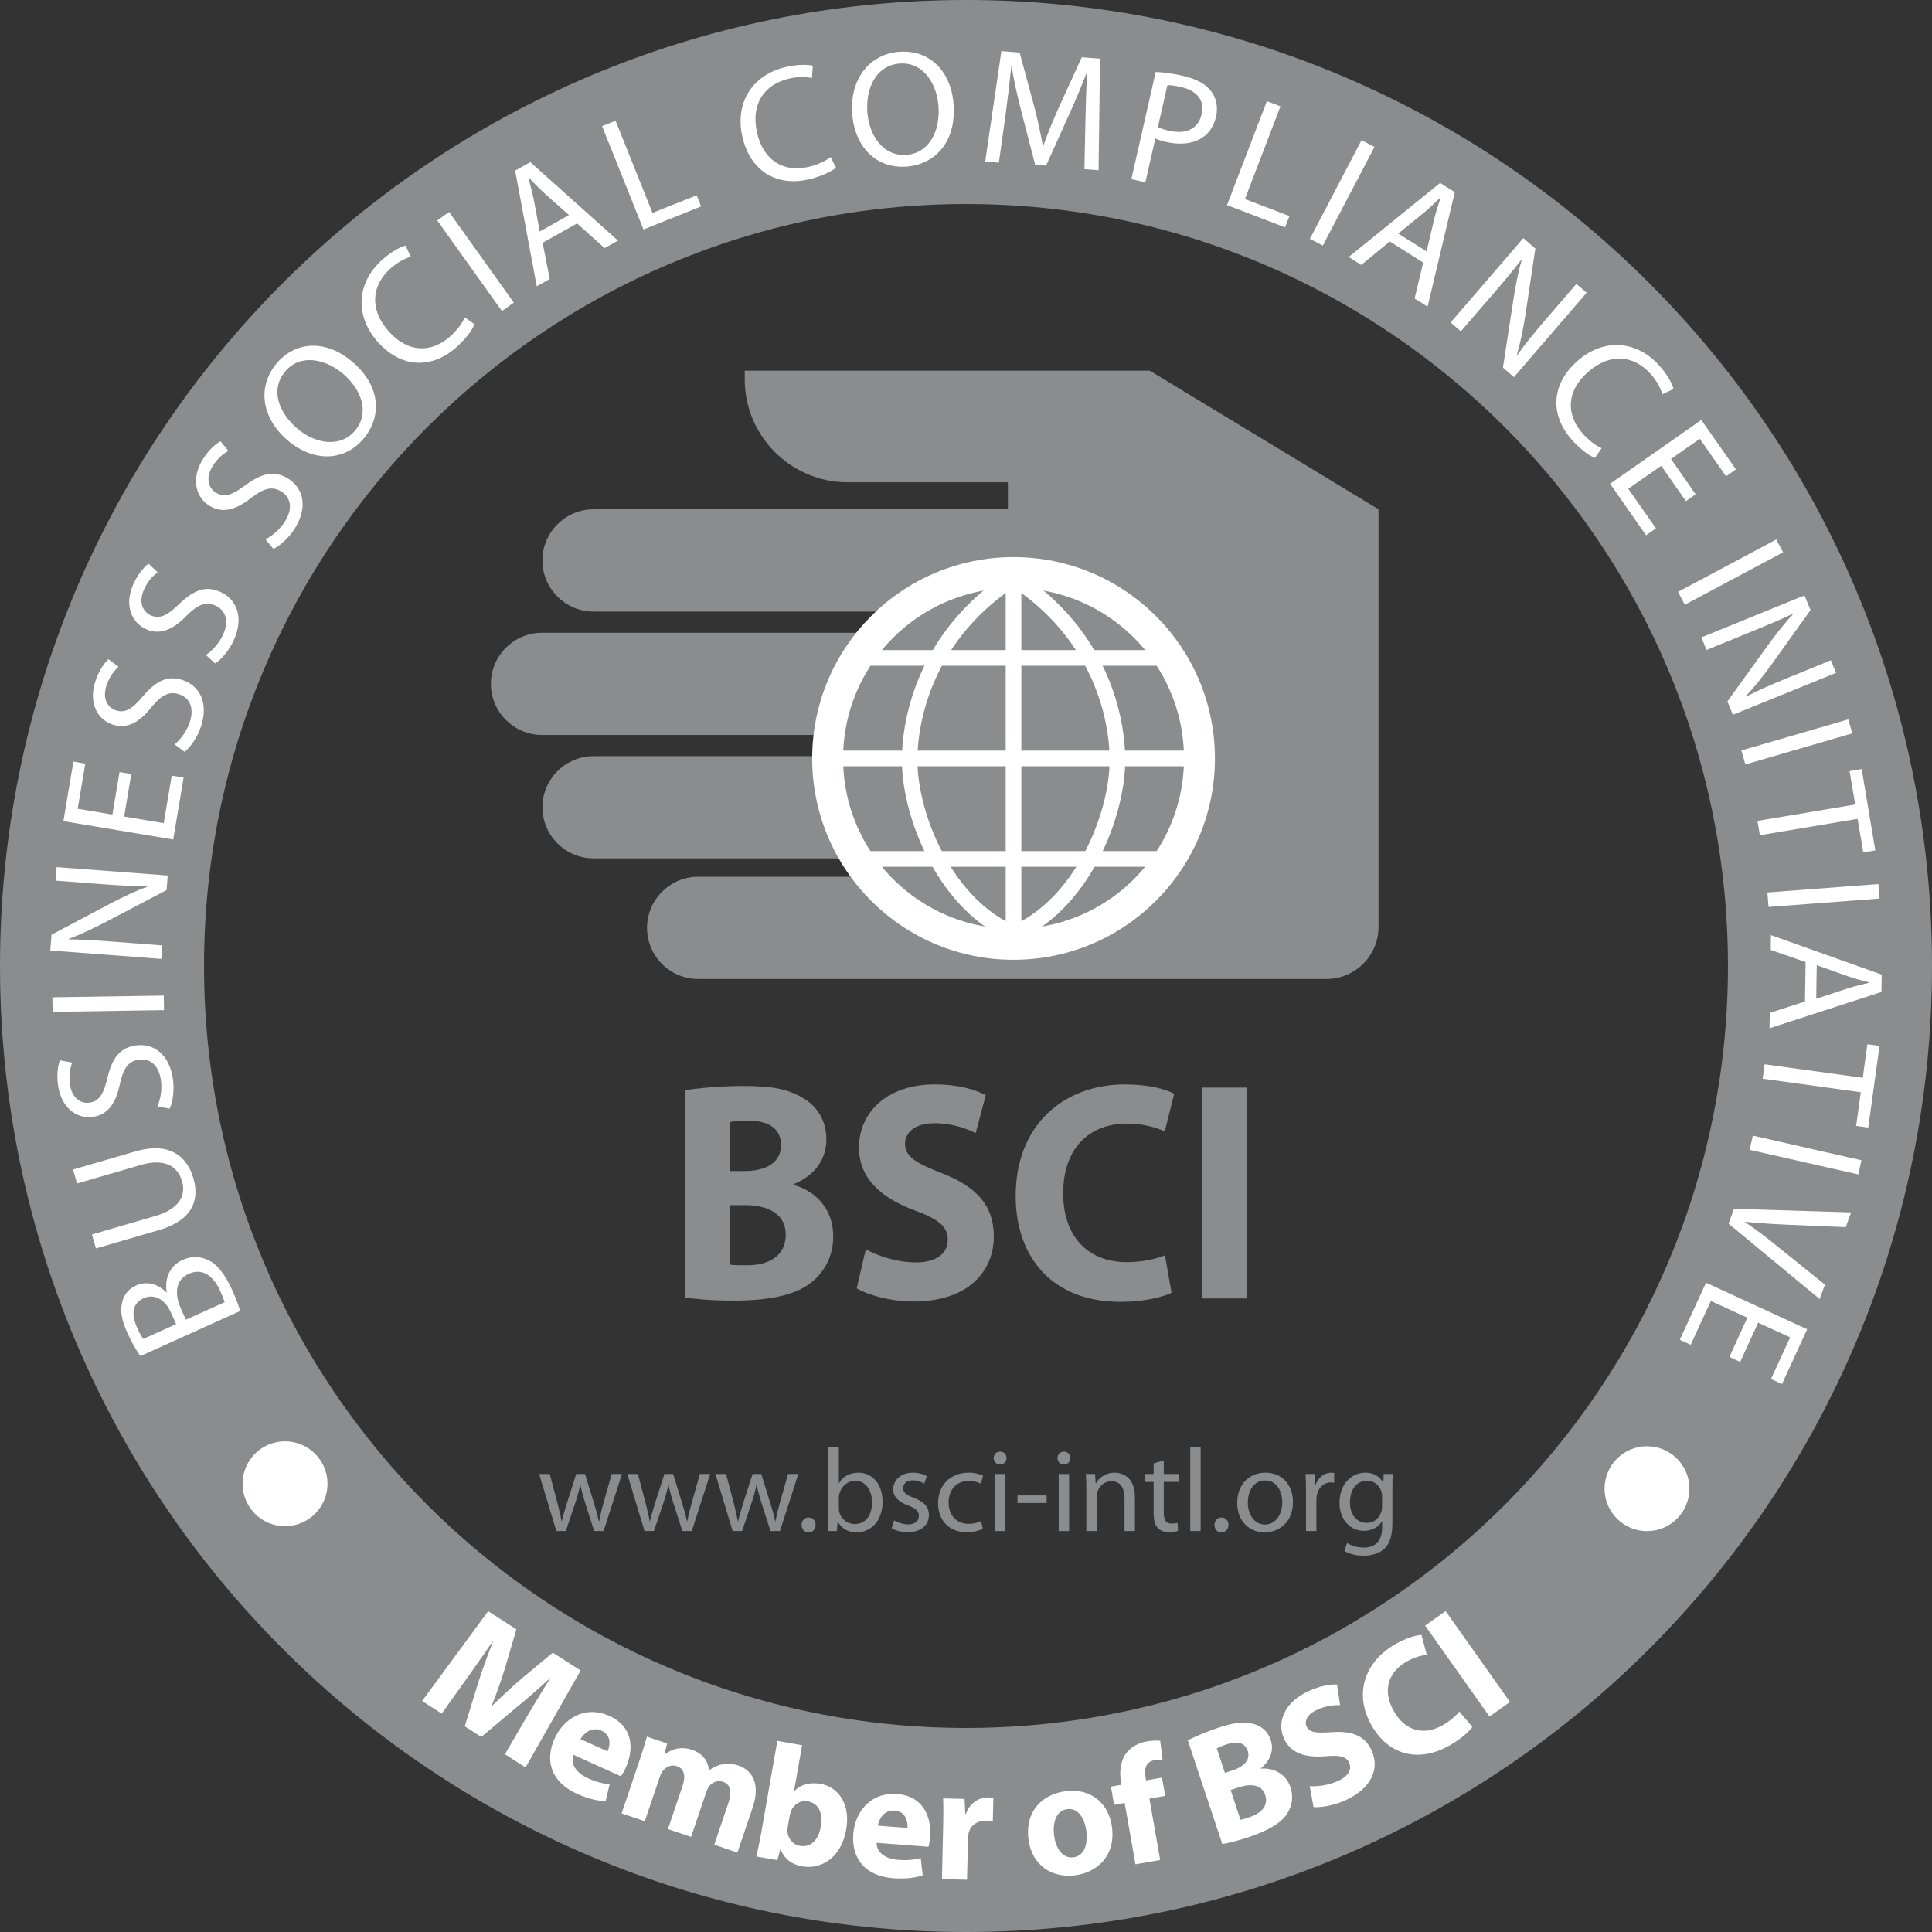 <?xml version="1.0" encoding="UTF-8"?>
<!DOCTYPE svg PUBLIC "-//W3C//DTD SVG 1.1//EN" "http://www.w3.org/Graphics/SVG/1.1/DTD/svg11.dtd">
<!-- Creator: CorelDRAW -->
<svg xmlns="http://www.w3.org/2000/svg" xml:space="preserve" width="332px" height="332px" version="1.1" style="shape-rendering:geometricPrecision; text-rendering:geometricPrecision; image-rendering:optimizeQuality; fill-rule:evenodd; clip-rule:evenodd"
viewBox="0 0 282.74 282.74"
 xmlns:xlink="http://www.w3.org/1999/xlink"
 xmlns:xodm="http://www.corel.com/coreldraw/odm/2003">
 <rect x="0" y="0" width="282.74" height="282.74" fill="#333333" stroke="none"/>
 <defs>
  <style type="text/css">
   <![CDATA[
    .fil3 {fill:white}
    .fil0 {fill:#8B8C8D}
    .fil1 {fill:white;fill-rule:nonzero}
    .fil2 {fill:#8B8C8D;fill-rule:nonzero}
   ]]>
  </style>
 </defs>
 <g id="Layer_x0020_1">
  <g id="_140363678346384">
   <path class="fil0" d="M141.37 0c78.08,0 141.37,63.29 141.37,141.37 0,78.08 -63.29,141.37 -141.37,141.37 -78.08,0 -141.37,-63.29 -141.37,-141.37 0,-78.08 63.29,-141.37 141.37,-141.37zm0 29.86c61.59,0 111.51,49.92 111.51,111.51 0,61.59 -49.92,111.51 -111.51,111.51 -61.59,0 -111.51,-49.92 -111.51,-111.51 0,-61.59 49.92,-111.51 111.51,-111.51z"/>
   <path class="fil1" d="M35.15 191.86c-0.2,-0.68 -0.57,-1.73 -1.17,-3.06 -1.1,-2.42 -2.29,-3.9 -3.7,-4.48 -1.07,-0.45 -2.27,-0.51 -3.55,0.06 -2.2,1 -2.63,3.18 -2.32,4.74l-0.07 0.03c-1.24,-1.3 -2.94,-1.7 -4.39,-1.04 -1.17,0.53 -1.83,1.41 -2.06,2.44 -0.34,1.24 -0.11,2.62 0.76,4.54 0.59,1.32 1.33,2.61 1.91,3.36l14.59 -6.59zm-14.18 4.09c-0.21,-0.28 -0.5,-0.75 -0.9,-1.64 -0.87,-1.93 -0.76,-3.55 0.96,-4.33 1.44,-0.65 3.05,0.06 3.96,2.06l0.78 1.74 -4.8 2.17zm6.24 -2.82l-0.72 -1.58c-0.95,-2.1 -0.87,-4.22 1.13,-5.13 2.16,-0.97 3.72,0.53 4.61,2.51 0.31,0.68 0.53,1.22 0.64,1.65l-5.66 2.55zm-13.17 -10.43l9.22 -2.68c4.87,-1.42 5.98,-4.36 5.05,-7.56 -0.98,-3.39 -3.67,-5.36 -8.48,-3.96l-9.14 2.66 0.59 2.04 9.29 -2.7c3.43,-1 5.41,0.07 6.07,2.37 0.61,2.09 -0.42,4.07 -3.91,5.09l-9.28 2.7 0.59 2.04zm10.79 -20.46c0.46,-0.94 0.7,-2.7 0.49,-4.26 -0.53,-3.81 -2.96,-5.33 -5.42,-4.99 -2.38,0.32 -3.48,1.87 -4.18,4.75 -0.56,2.34 -1.17,3.43 -2.65,3.63 -1.11,0.15 -2.54,-0.51 -2.84,-2.71 -0.2,-1.46 0.11,-2.6 0.35,-3.15l-1.81 -0.33c-0.28,0.74 -0.5,2.02 -0.28,3.65 0.44,3.13 2.59,4.96 5.11,4.62 2.25,-0.31 3.41,-2.13 3.96,-4.89 0.52,-2.3 1.28,-3.28 2.79,-3.49 1.63,-0.22 2.91,0.87 3.2,3.01 0.2,1.43 -0.08,2.84 -0.52,3.85l1.8 0.31zm-17.13 -14.16l16.3 -0.25 -0.03 -2.13 -16.3 0.25 0.03 2.13zm16.06 -9.72l-6.94 -0.53c-2.7,-0.21 -4.66,-0.33 -6.72,-0.36l-0.02 -0.08c1.82,-0.66 3.76,-1.61 5.66,-2.6l8.64 -4.53 0.16 -2.13 -16.25 -1.23 -0.15 1.98 6.82 0.52c2.51,0.19 4.49,0.29 6.67,0.26l0.02 0.07c-1.72,0.62 -3.51,1.46 -5.5,2.5l-8.61 4.56 -0.18 2.31 16.25 1.23 0.15 -1.97zm-6.27 -25.37l-1.04 6.22 -5.08 -0.85 1.11 -6.61 -1.74 -0.29 -1.46 8.71 16.07 2.69 1.52 -9.06 -1.74 -0.29 -1.17 6.96 -5.79 -0.97 1.04 -6.23 -1.72 -0.28zm9.52 -2.96c0.83,-0.63 1.85,-2.09 2.36,-3.58 1.26,-3.63 -0.22,-6.09 -2.57,-6.9 -2.27,-0.78 -3.95,0.09 -5.88,2.34 -1.56,1.85 -2.59,2.54 -4.01,2.05 -1.05,-0.36 -2.03,-1.6 -1.3,-3.7 0.48,-1.39 1.27,-2.27 1.73,-2.65l-1.46 -1.12c-0.59,0.54 -1.36,1.58 -1.89,3.13 -1.04,3 0.06,5.6 2.46,6.43 2.15,0.74 4.01,-0.36 5.74,-2.57 1.5,-1.81 2.63,-2.34 4.07,-1.84 1.55,0.53 2.2,2.08 1.49,4.12 -0.47,1.37 -1.35,2.5 -2.2,3.2l1.46 1.09zm4.47 -12.94c0.89,-0.54 2.05,-1.9 2.7,-3.33 1.61,-3.49 0.38,-6.08 -1.89,-7.12 -2.17,-1 -3.93,-0.29 -6.07,1.75 -1.73,1.68 -2.83,2.27 -4.19,1.65 -1.01,-0.47 -1.87,-1.79 -0.94,-3.81 0.62,-1.35 1.49,-2.14 1.99,-2.47l-1.34 -1.26c-0.65,0.48 -1.51,1.44 -2.2,2.93 -1.32,2.88 -0.49,5.58 1.82,6.64 2.06,0.95 4.03,0.04 5.97,-1.99 1.67,-1.66 2.84,-2.07 4.23,-1.44 1.49,0.69 1.98,2.3 1.08,4.25 -0.61,1.32 -1.59,2.36 -2.51,2.97l1.35 1.23zm8.53 -16.77c0.96,-0.43 2.28,-1.63 3.12,-2.96 2.05,-3.25 1.17,-5.98 -0.94,-7.3 -2.03,-1.28 -3.87,-0.81 -6.26,0.94 -1.93,1.44 -3.09,1.88 -4.36,1.08 -0.94,-0.59 -1.62,-2.01 -0.43,-3.9 0.78,-1.24 1.75,-1.92 2.29,-2.18l-1.16 -1.42c-0.71,0.39 -1.69,1.22 -2.57,2.61 -1.68,2.68 -1.21,5.47 0.94,6.82 1.92,1.21 3.98,0.57 6.18,-1.19 1.87,-1.43 3.09,-1.68 4.38,-0.87 1.39,0.87 1.66,2.53 0.51,4.35 -0.77,1.23 -1.88,2.13 -2.87,2.62l1.17 1.4zm13.21 -16.13c2.66,-3.17 2.56,-7.71 -1.72,-11.3 -3.7,-3.11 -8.16,-3.1 -11.04,0.32 -2.8,3.34 -2.26,7.96 1.7,11.29 3.78,3.17 8.26,3.02 11.04,-0.29l0.02 -0.02zm-1.27 -1.16c-2.13,2.53 -5.77,1.94 -8.4,-0.27 -2.7,-2.27 -4.08,-5.7 -1.82,-8.39 2.25,-2.68 5.93,-1.8 8.41,0.28 2.84,2.38 3.97,5.8 1.83,8.36l-0.02 0.02zm16.06 -16.57c-0.36,0.86 -1.17,1.93 -2.15,2.79 -2.95,2.6 -6.36,2.22 -8.99,-0.78 -2.82,-3.19 -2.53,-6.7 0.34,-9.23 1.02,-0.89 2.06,-1.42 2.9,-1.65l-0.75 -1.65c-0.6,0.16 -1.86,0.7 -3.37,2.03 -3.79,3.34 -4.12,8.2 -0.74,12.03 3.53,4.01 8.02,3.92 11.47,0.88 1.49,-1.31 2.41,-2.64 2.72,-3.43l-1.43 -0.99zm-4.02 -14.2l9.47 13.27 1.73 -1.24 -9.47 -13.27 -1.73 1.24zm20.46 0.44l4.03 3.61 1.96 -1.1 -12.83 -11.48 -2.22 1.24 3.16 16.92 1.9 -1.06 -1.04 -5.3 5.04 -2.83zm-5.46 1.18l-0.92 -4.89c-0.22,-1.02 -0.48,-2.03 -0.75,-2.96l0.06 -0.04c0.67,0.71 1.36,1.43 2.18,2.19l3.71 3.3 -4.28 2.4zm15.18 -0.29l8.44 -3.38 -0.66 -1.63 -6.46 2.58 -5.4 -13.49 -1.98 0.79 6.06 15.13zm27.39 -10.61c-0.73,0.59 -1.94,1.14 -3.21,1.44 -3.84,0.88 -6.65,-1.08 -7.55,-4.96 -0.96,-4.15 0.97,-7.1 4.69,-7.96 1.32,-0.3 2.49,-0.28 3.33,-0.07l0.13 -1.82c-0.6,-0.13 -1.97,-0.26 -3.93,0.19 -4.92,1.13 -7.52,5.26 -6.37,10.23 1.2,5.2 5.2,7.26 9.67,6.23 1.94,-0.45 3.38,-1.18 4.02,-1.72l-0.78 -1.56zm11.12 1.4c4.12,-0.31 7.29,-3.56 6.87,-9.13 -0.36,-4.82 -3.49,-8 -7.95,-7.67 -4.34,0.33 -7.27,3.95 -6.88,9.11 0.38,4.92 3.62,8.02 7.93,7.69l0.03 0zm-0.06 -1.72c-3.3,0.25 -5.42,-2.76 -5.68,-6.19 -0.27,-3.52 1.22,-6.9 4.72,-7.17 3.49,-0.26 5.44,2.98 5.68,6.22 0.28,3.68 -1.37,6.89 -4.69,7.14l-0.03 0zm26.08 2.09l2.07 0.16 0.22 -16.33 -2.68 -0.2 -3.49 7.64c-0.87,1.99 -1.59,3.75 -2.15,5.36l-0.05 0c-0.3,-1.72 -0.7,-3.57 -1.22,-5.62l-2.18 -8.07 -2.67 -0.21 -2.37 16.17 2 0.15 0.97 -6.94c0.33,-2.42 0.65,-5.14 0.85,-7.16l0.05 0.01c0.31,1.96 0.78,4.11 1.38,6.45l2.06 7.95 1.6 0.12 3.46 -7.67c0.99,-2.16 1.8,-4.18 2.52,-6.02l0.05 0.01c-0.15,2 -0.22,4.78 -0.27,7.03l-0.15 7.17zm6.87 1.46l2.05 0.47 1.46 -6.42c0.44,0.23 1,0.38 1.61,0.52 2.01,0.46 3.91,0.27 5.26,-0.64 1.01,-0.64 1.69,-1.67 2.02,-3.1 0.31,-1.39 0.03,-2.66 -0.67,-3.61 -0.75,-1.07 -2.13,-1.87 -4.16,-2.33 -1.65,-0.38 -2.98,-0.53 -4.01,-0.57l-3.56 15.68zm5.28 -13.75c0.37,-0.01 1.07,0.07 1.97,0.27 2.26,0.52 3.52,1.86 3.04,3.96 -0.49,2.16 -2.27,3.01 -4.74,2.45 -0.69,-0.15 -1.24,-0.33 -1.67,-0.55l1.4 -6.13zm8.72 17.56l8.49 3.25 0.64 -1.65 -6.51 -2.49 5.2 -13.57 -1.99 -0.76 -5.83 15.22zm19.69 -9.51l-7.56 14.44 1.89 0.99 7.56 -14.44 -1.89 -0.99zm9.02 17.91l-1.26 5.26 1.9 1.2 3.98 -16.75 -2.15 -1.36 -13.37 10.84 1.84 1.16 4.17 -3.43 4.89 3.08zm-3.65 -4.24l3.86 -3.14c0.8,-0.67 1.56,-1.39 2.25,-2.07l0.06 0.04c-0.29,0.92 -0.61,1.87 -0.89,2.95l-1.13 4.83 -4.15 -2.61zm9.16 14.31l4.55 -5.27c1.77,-2.05 3.03,-3.55 4.28,-5.19l0.07 0.03c-0.55,1.86 -0.94,3.98 -1.26,6.1l-1.48 9.64 1.61 1.39 10.64 -12.35 -1.5 -1.29 -4.47 5.18c-1.64,1.91 -2.9,3.44 -4.17,5.21l-0.07 -0.03c0.52,-1.75 0.91,-3.68 1.26,-5.9l1.44 -9.64 -1.76 -1.52 -10.64 12.35 1.5 1.29zm20.61 17.1c-0.86,-0.36 -1.93,-1.17 -2.79,-2.15 -2.6,-2.96 -2.22,-6.36 0.78,-8.99 3.19,-2.82 6.7,-2.53 9.23,0.34 0.89,1.02 1.42,2.06 1.65,2.9l1.65 -0.75c-0.16,-0.6 -0.7,-1.86 -2.03,-3.37 -3.34,-3.79 -8.2,-4.12 -12.03,-0.75 -4.01,3.54 -3.92,8.03 -0.88,11.48 1.31,1.49 2.64,2.41 3.43,2.72l0.99 -1.43zm13.75 6.75l-3.61 -5.17 4.22 -2.95 3.84 5.49 1.44 -1.02 -5.06 -7.23 -13.35 9.34 5.26 7.53 1.45 -1.01 -4.05 -5.79 4.82 -3.36 3.62 5.17 1.42 -1zm11.8 6.61l-14.38 7.67 1 1.88 14.38 -7.67 -1 -1.88zm-10.21 16.17l6.45 -2.63c2.51,-1.02 4.31,-1.78 6.17,-2.67l0.05 0.06c-1.34,1.41 -2.65,3.12 -3.9,4.85l-5.71 7.91 0.8 1.97 15.1 -6.14 -0.75 -1.84 -6.34 2.58c-2.33,0.95 -4.15,1.74 -6.09,2.74l-0.05 -0.05c1.27,-1.33 2.49,-2.87 3.81,-4.69l5.68 -7.92 -0.88 -2.15 -15.09 6.14 0.75 1.84zm20.75 10.16l-15.65 4.55 0.59 2.04 15.65 -4.54 -0.59 -2.05zm-13.3 14.86l0.36 2.09 14.3 -2.39 0.83 4.91 1.76 -0.3 -1.99 -11.9 -1.77 0.3 0.82 4.89 -14.31 2.4zm17.71 9.24l-16.25 1.23 0.17 2.12 16.25 -1.23 -0.17 -2.12zm-10.75 17.19l-5.15 1.66 -0.04 2.25 16.38 -5.31 0.04 -2.54 -16.21 -5.78 -0.03 2.17 5.1 1.77 -0.09 5.78zm1.72 -5.32l4.7 1.67c0.98,0.33 1.99,0.61 2.93,0.84l0 0.07c-0.95,0.23 -1.92,0.46 -2.98,0.78l-4.72 1.55 0.07 -4.91zm-7.63 14.5l-0.29 2.11 14.37 1.98 -0.68 4.93 1.77 0.25 1.65 -11.96 -1.78 -0.24 -0.67 4.91 -14.37 -1.98zm14.18 14.05l-15.9 -3.61 -0.47 2.08 15.9 3.6 0.47 -2.07zm-19.45 9.28l13.33 11.03 0.77 -2.11 -6.63 -5.34c-1.75,-1.43 -3.46,-2.74 -5.07,-3.82l0.01 -0.04c1.93,0.21 4.03,0.33 6.33,0.44l8.41 0.35 0.78 -2.16 -17.14 -0.53 -0.79 2.18zm1.7 20.23l2.63 -5.74 4.68 2.15 -2.8 6.09 1.61 0.74 3.68 -8.02 -14.8 -6.81 -3.84 8.35 1.6 0.73 2.95 -6.41 5.34 2.45 -2.63 5.74 1.58 0.73z"/>
   <path class="fil1" d="M73.9 256.72l3.01 1.94 8.06 -14.19 -4.07 -2.61 -4.37 3.63c-1.44,1.23 -3.07,2.74 -4.46,4.09l-0.08 -0.05c0.73,-1.81 1.42,-3.78 1.99,-5.65l1.59 -5.44 -4.13 -2.65 -9.67 13.15 2.87 1.84 3.6 -5.04c1.18,-1.65 2.62,-3.72 3.87,-5.53l0.04 0.02c-0.8,2.02 -1.61,4.26 -2.21,6.17l-1.92 6.24 2.42 1.55 5.1 -4.28c1.56,-1.27 3.38,-2.86 4.95,-4.32l0.04 0.02c-1.28,2 -2.49,4.03 -3.49,5.72l-3.14 5.39zm16.97 3.24c0.15,-0.22 0.45,-0.7 0.71,-1.27 1.2,-2.66 1.11,-5.97 -2.36,-7.55 -3.75,-1.7 -6.81,0.54 -8.05,3.27 -1.53,3.37 -0.4,6.44 3.25,8.1 1.46,0.66 2.9,1.04 4.21,1.08l0.59 -2.46c-1.04,-0.11 -2.04,-0.37 -3.18,-0.89 -1.56,-0.71 -2.65,-2 -2.11,-3.43l6.94 3.15zm-5.92 -5.45c0.49,-0.84 1.65,-1.88 3.06,-1.24 1.54,0.7 1.27,2.23 0.9,3.04l-3.96 -1.8zm6.02 10.87l3.39 1.15 2.21 -6.53c0.1,-0.3 0.23,-0.61 0.44,-0.85 0.39,-0.48 1.15,-0.99 2.05,-0.68 1.12,0.38 1.3,1.51 0.82,2.91l-2.13 6.3 3.39 1.14 2.22 -6.55c0.1,-0.3 0.26,-0.62 0.41,-0.85 0.48,-0.58 1.22,-0.94 2.04,-0.66 1.12,0.38 1.33,1.49 0.78,3.12l-2.06 6.09 3.39 1.15 2.23 -6.6c1.14,-3.36 0.03,-5.43 -2.12,-6.15 -0.83,-0.28 -1.59,-0.31 -2.32,-0.18 -0.66,0.14 -1.3,0.43 -1.93,0.88l-0.05 -0.02c-0.08,-1.33 -0.95,-2.46 -2.42,-2.96 -1.9,-0.64 -3.26,0.07 -3.99,0.64l-0.07 -0.02 0.38 -1.56 -2.96 -1c-0.29,1.02 -0.64,2.21 -1.12,3.6l-2.58 7.63zm20.43 2.85c-0.23,1.31 -0.53,2.71 -0.71,3.46l3.08 0.54 0.42 -1.6 0.05 0.01c0.57,1.53 1.81,2.26 3.17,2.5 2.67,0.47 5.68,-1.16 6.42,-5.36 0.65,-3.56 -0.97,-6.23 -3.76,-6.72 -1.62,-0.28 -2.95,0.15 -3.81,1.03l-0.05 -0.01 1.17 -6.67 -3.62 -0.64 -2.36 13.46zm4.18 -2.56c0.04,-0.23 0.1,-0.45 0.19,-0.65 0.42,-1.01 1.45,-1.59 2.43,-1.41 1.69,0.29 2.25,1.86 1.93,3.67 -0.37,2.1 -1.53,3.12 -3.07,2.85 -1.05,-0.18 -1.75,-1.09 -1.82,-2.09 -0.02,-0.2 0,-0.41 0.04,-0.65l0.3 -1.72zm20.31 4.6c0.06,-0.26 0.18,-0.81 0.23,-1.44 0.22,-2.91 -1,-5.99 -4.81,-6.28 -4.1,-0.31 -6.21,2.85 -6.44,5.84 -0.28,3.69 1.84,6.18 5.84,6.48 1.59,0.12 3.08,-0.01 4.33,-0.42l-0.3 -2.52c-1.01,0.26 -2.04,0.35 -3.29,0.26 -1.71,-0.13 -3.18,-0.97 -3.16,-2.5l7.6 0.58zm-7.43 -3.09c0.17,-0.95 0.9,-2.33 2.45,-2.21 1.68,0.13 1.96,1.65 1.89,2.54l-4.34 -0.33zm9.39 7.83l3.67 0.08 0.14 -5.99c0.01,-0.29 0.04,-0.58 0.09,-0.82 0.27,-1.13 1.2,-1.84 2.55,-1.81 0.42,0.01 0.7,0.07 0.99,0.12l0.08 -3.46c-0.26,-0.05 -0.43,-0.08 -0.77,-0.09 -1.16,-0.02 -2.6,0.67 -3.25,2.4l-0.09 0 -0.1 -2.18 -3.14 -0.07c0.05,1.01 0.05,2.15 0.01,3.89l-0.18 7.93zm18.13 -12.88c-3.79,0.5 -5.97,3.24 -5.47,7.06 0.49,3.78 3.42,5.7 6.85,5.25 3.14,-0.41 5.93,-2.77 5.37,-7.06 -0.46,-3.55 -3.18,-5.71 -6.75,-5.25zm0.22 2.63c1.65,-0.21 2.56,1.48 2.78,3.2 0.28,2.14 -0.43,3.67 -1.87,3.85 -1.55,0.21 -2.59,-1.19 -2.85,-3.21 -0.22,-1.73 0.21,-3.61 1.94,-3.84zm13.59 7.45l-1.58 -8.98 2.31 -0.41 -0.47 -2.67 -2.33 0.41 -0.1 -0.59c-0.2,-1.14 0.13,-2.16 1.32,-2.37 0.48,-0.08 0.87,-0.08 1.2,-0.04l-0.35 -2.81c-0.52,-0.03 -1.16,-0.04 -1.94,0.1 -1.08,0.18 -2.26,0.71 -3.04,1.73 -0.85,1.13 -1.01,2.76 -0.76,4.16l0.07 0.46 -1.54 0.27 0.46 2.66 1.55 -0.27 1.58 8.98 3.62 -0.63zm9.09 -2.33c0.82,-0.14 2.14,-0.45 3.86,-1.02 3.08,-1.03 4.79,-2.16 5.62,-3.42 0.7,-1.11 0.98,-2.42 0.51,-3.84 -0.66,-1.98 -2.42,-2.9 -4.34,-2.77l-0.01 -0.04c1.52,-1.25 1.9,-2.78 1.45,-4.13 -0.47,-1.42 -1.58,-2.23 -2.85,-2.44 -1.37,-0.29 -2.74,-0.06 -4.88,0.65 -1.76,0.59 -3.54,1.36 -4.41,1.82l5.05 15.19zm-0.81 -14.02c0.26,-0.14 0.68,-0.33 1.46,-0.59 1.58,-0.52 2.68,-0.2 3.07,0.97 0.38,1.15 -0.33,2.22 -2.19,2.84l-1.15 0.38 -1.19 -3.6zm2.03 6.1l1.19 -0.39c1.74,-0.58 3.35,-0.43 3.86,1.11 0.54,1.63 -0.65,2.71 -2.24,3.24 -0.59,0.2 -1.01,0.34 -1.37,0.4l-1.44 -4.36zm12.13 2.5c1.04,0.09 2.93,-0.21 4.62,-0.97 4.08,-1.84 5.02,-4.82 3.89,-7.31 -0.94,-2.09 -2.77,-2.91 -5.83,-2.69 -2.27,0.15 -3.27,0.1 -3.7,-0.85 -0.34,-0.75 0.06,-1.75 1.51,-2.41 1.43,-0.65 2.7,-0.72 3.4,-0.69l-0.46 -3.02c-1.07,-0.03 -2.43,0.19 -4.13,0.96 -3.48,1.57 -4.75,4.46 -3.61,6.99 0.98,2.16 3.23,2.79 6.09,2.55 2.07,-0.19 3.01,0.02 3.43,0.95 0.44,0.97 -0.09,1.98 -1.63,2.67 -1.43,0.65 -3.05,0.83 -4.14,0.76l0.56 3.06zm21.34 -13.98c-0.5,0.64 -1.44,1.43 -2.43,1.99 -2.83,1.62 -5.53,0.8 -7.15,-2.04 -1.8,-3.14 -0.7,-5.8 1.82,-7.24 1.15,-0.66 2.2,-0.93 2.99,-1.01l-0.77 -2.91c-0.75,0.01 -2.19,0.42 -3.85,1.36 -4.28,2.45 -6.2,7.08 -3.44,11.91 2.3,4.03 6.57,5.66 11.47,2.86 1.7,-0.97 2.85,-2.07 3.26,-2.67l-1.9 -2.25zm-5.01 -12.58l9.42 13.31 3 -2.13 -9.42 -13.3 -3 2.12z"/>
   <path class="fil2" d="M78.9 215.71l2.52 8.35 1.38 0 1.34 -3.97c0.3,-0.89 0.55,-1.77 0.76,-2.77l0.04 0c0.2,0.98 0.44,1.81 0.74,2.76l1.27 3.98 1.38 0 2.69 -8.35 -1.5 0 -1.19 4.19c-0.27,0.99 -0.5,1.87 -0.63,2.71l-0.06 0c-0.19,-0.84 -0.43,-1.74 -0.74,-2.72l-1.29 -4.18 -1.28 0 -1.36 4.25c-0.28,0.91 -0.55,1.81 -0.74,2.65l-0.05 0c-0.16,-0.86 -0.38,-1.74 -0.61,-2.67l-1.12 -4.23 -1.55 0zm12.9 0l2.52 8.35 1.38 0 1.34 -3.97c0.3,-0.89 0.56,-1.77 0.76,-2.77l0.04 0c0.2,0.98 0.45,1.81 0.74,2.76l1.28 3.98 1.38 0 2.69 -8.35 -1.5 0 -1.19 4.19c-0.28,0.99 -0.51,1.87 -0.64,2.71l-0.05 0c-0.19,-0.84 -0.44,-1.74 -0.75,-2.72l-1.29 -4.18 -1.28 0 -1.36 4.25c-0.28,0.91 -0.55,1.81 -0.74,2.65l-0.05 0c-0.16,-0.86 -0.38,-1.74 -0.61,-2.67l-1.12 -4.23 -1.55 0zm12.9 0l2.52 8.35 1.38 0 1.34 -3.97c0.3,-0.89 0.56,-1.77 0.76,-2.77l0.04 0c0.21,0.98 0.45,1.81 0.74,2.76l1.28 3.98 1.38 0 2.69 -8.35 -1.5 0 -1.19 4.19c-0.28,0.99 -0.5,1.87 -0.64,2.71l-0.05 0c-0.19,-0.84 -0.43,-1.74 -0.75,-2.72l-1.29 -4.18 -1.27 0 -1.37 4.25c-0.27,0.91 -0.55,1.81 -0.74,2.65l-0.05 0c-0.16,-0.86 -0.38,-1.74 -0.6,-2.67l-1.13 -4.23 -1.55 0zm13.63 8.54c0.62,0 1.03,-0.46 1.03,-1.09 0,-0.63 -0.41,-1.08 -1.02,-1.08 -0.6,0 -1.03,0.46 -1.03,1.08 0,0.63 0.41,1.09 1,1.09l0.02 0zm2.91 -2.34c0,0.74 -0.02,1.58 -0.07,2.15l1.31 0 0.09 -1.38 0.03 0c0.64,1.11 1.59,1.57 2.8,1.57 1.86,0 3.76,-1.48 3.76,-4.48 0,-2.52 -1.45,-4.25 -3.52,-4.25 -1.34,0 -2.31,0.59 -2.84,1.52l-0.04 0 0 -5.22 -1.52 0 0 10.09zm1.52 -2.7c0,-0.24 0.04,-0.44 0.09,-0.63 0.29,-1.14 1.26,-1.87 2.29,-1.87 1.62,0 2.48,1.44 2.48,3.13 0,1.91 -0.93,3.2 -2.53,3.2 -1.09,0 -1.98,-0.72 -2.28,-1.77 -0.03,-0.18 -0.05,-0.37 -0.05,-0.56l0 -1.5zm7.73 4.44c0.58,0.34 1.43,0.58 2.34,0.58 1.95,0 3.11,-1.03 3.11,-2.51 0,-1.25 -0.76,-1.97 -2.19,-2.51 -1.09,-0.43 -1.57,-0.74 -1.57,-1.43 0,-0.62 0.48,-1.14 1.38,-1.14 0.77,0 1.38,0.3 1.7,0.49l0.37 -1.09c-0.45,-0.29 -1.19,-0.52 -2.04,-0.52 -1.77,0 -2.88,1.11 -2.88,2.45 0,0.99 0.71,1.81 2.23,2.36 1.1,0.42 1.53,0.8 1.53,1.52 0,0.71 -0.52,1.24 -1.6,1.24 -0.76,0 -1.55,-0.31 -2.02,-0.58l-0.36 1.14zm13.09 -1.04c-0.43,0.19 -1,0.4 -1.86,0.4 -1.66,0 -2.9,-1.19 -2.9,-3.12 0,-1.73 1.03,-3.16 2.95,-3.16 0.82,0 1.39,0.21 1.76,0.4l0.34 -1.16c-0.41,-0.22 -1.21,-0.45 -2.1,-0.45 -2.73,0 -4.49,1.88 -4.49,4.45 0,2.56 1.64,4.26 4.16,4.26 1.12,0 2,-0.29 2.4,-0.48l-0.26 -1.14zm3.55 1.45l0 -8.35 -1.52 0 0 8.35 1.52 0zm-0.77 -9.74c0.58,0 0.94,-0.43 0.94,-0.94 0,-0.53 -0.38,-0.94 -0.93,-0.94 -0.57,0 -0.95,0.41 -0.95,0.94 0,0.51 0.37,0.94 0.92,0.94l0.02 0zm2.55 4.53l0 1.11 4.26 0 0 -1.11 -4.26 0zm7.55 5.21l0 -8.35 -1.52 0 0 8.35 1.52 0zm-0.77 -9.74c0.58,0 0.94,-0.43 0.94,-0.94 0,-0.53 -0.37,-0.94 -0.93,-0.94 -0.57,0 -0.94,0.41 -0.94,0.94 0,0.51 0.36,0.94 0.91,0.94l0.02 0zm3.29 9.74l1.52 0 0 -5.04c0,-0.24 0.03,-0.51 0.1,-0.7 0.28,-0.85 1.05,-1.55 2.04,-1.55 1.43,0 1.93,1.13 1.93,2.48l0 4.81 1.52 0 0 -4.98c0,-2.87 -1.8,-3.56 -2.95,-3.56 -1.38,0 -2.35,0.78 -2.76,1.56l-0.04 0 -0.08 -1.37 -1.35 0c0.05,0.69 0.07,1.38 0.07,2.26l0 6.09zm9.85 -9.88l0 1.53 -1.3 0 0 1.16 1.3 0 0 4.54c0,0.98 0.17,1.72 0.59,2.19 0.36,0.39 0.93,0.63 1.63,0.63 0.59,0 1.06,-0.1 1.35,-0.2l-0.07 -1.16c-0.22,0.07 -0.47,0.1 -0.88,0.1 -0.84,0 -1.14,-0.58 -1.14,-1.62l0 -4.48 2.18 0 0 -1.16 -2.18 0 0 -2 -1.48 0.47zm5.36 9.88l1.52 0 0 -12.24 -1.52 0 0 12.24zm4.56 0.19c0.62,0 1.03,-0.46 1.03,-1.09 0,-0.63 -0.41,-1.08 -1.02,-1.08 -0.6,0 -1.03,0.46 -1.03,1.08 0,0.63 0.41,1.09 1,1.09l0.02 0zm6.33 0c1.98,0 4.14,-1.34 4.14,-4.45 0,-2.53 -1.63,-4.28 -4.02,-4.28 -2.3,0 -4.14,1.64 -4.14,4.44 0,2.63 1.76,4.29 4,4.29l0.02 0zm0.03 -1.14c-1.47,0 -2.5,-1.38 -2.5,-3.21 0,-1.58 0.78,-3.24 2.55,-3.24 1.8,0 2.5,1.78 2.5,3.19 0,1.9 -1.08,3.26 -2.53,3.26l-0.02 0zm6.02 0.95l1.52 0 0 -4.47c0,-0.24 0.02,-0.48 0.05,-0.7 0.21,-1.12 0.97,-1.94 2.04,-1.94 0.2,0 0.36,0.02 0.51,0.04l0 -1.43c-0.14,-0.02 -0.26,-0.04 -0.41,-0.04 -1.02,0 -1.95,0.71 -2.33,1.83l-0.05 0 -0.07 -1.64 -1.33 0c0.05,0.78 0.07,1.62 0.07,2.61l0 5.74zm12.64 -6.07c0,-1 0.02,-1.69 0.07,-2.28l-1.34 0 -0.06 1.26 -0.03 0c-0.38,-0.7 -1.16,-1.45 -2.6,-1.45 -1.94,0 -3.78,1.59 -3.78,4.42 0,2.33 1.48,4.09 3.55,4.09 1.29,0 2.21,-0.62 2.66,-1.4l0.03 0 0 0.91c0,2.12 -1.14,2.94 -2.69,2.94 -1.03,0 -1.89,-0.31 -2.45,-0.68l-0.38 1.18c0.68,0.44 1.78,0.69 2.78,0.69 1.05,0 2.22,-0.26 3.05,-1 0.8,-0.75 1.19,-1.9 1.19,-3.83l0 -4.85zm-1.51 2.5c0,0.28 -0.04,0.57 -0.13,0.81 -0.31,0.98 -1.15,1.57 -2.1,1.57 -1.62,0 -2.47,-1.38 -2.47,-3 0,-1.95 1.04,-3.17 2.49,-3.17 1.12,0 1.84,0.72 2.12,1.62 0.07,0.2 0.09,0.43 0.09,0.67l0 1.5z"/>
   <path class="fil2" d="M100.22 189.88c1.48,0.23 3.91,0.46 7.17,0.46 5.82,0 9.38,-1.01 11.51,-2.79 1.82,-1.56 3.04,-3.76 3.04,-6.6 0,-3.93 -2.47,-6.63 -5.82,-7.55l0 -0.09c3.3,-1.33 4.82,-3.85 4.82,-6.55 0,-2.84 -1.43,-4.94 -3.47,-6.09 -2.18,-1.33 -4.65,-1.74 -8.69,-1.74 -3.35,0 -6.82,0.32 -8.56,0.64l0 30.31zm6.56 -25.68c0.52,-0.09 1.35,-0.19 2.82,-0.19 3,0 4.7,1.24 4.7,3.58 0,2.28 -1.83,3.79 -5.35,3.79l-2.17 0 0 -7.18zm0 12.17l2.26 0c3.3,0 5.95,1.24 5.95,4.31 0,3.25 -2.65,4.49 -5.65,4.49 -1.13,0 -1.91,0 -2.56,-0.1l0 -8.7zm18.59 12.18c1.65,0.96 4.95,1.92 8.29,1.92 8.04,0 11.78,-4.39 11.78,-9.56 0,-4.35 -2.39,-7.19 -7.56,-9.2 -3.83,-1.52 -5.43,-2.39 -5.43,-4.35 0,-1.56 1.39,-2.98 4.25,-2.98 2.83,0 4.96,0.87 6.09,1.46l1.47 -5.58c-1.73,-0.87 -4.12,-1.56 -7.47,-1.56 -6.86,0 -11.08,3.99 -11.08,9.25 0,4.49 3.22,7.33 8.08,9.16 3.52,1.28 4.91,2.38 4.91,4.3 0,2.01 -1.61,3.34 -4.65,3.34 -2.82,0 -5.6,-0.96 -7.34,-1.92l-1.34 5.72zm45.12 -4.85c-1.34,0.59 -3.51,1.01 -5.56,1.01 -5.86,0 -9.34,-3.89 -9.34,-10.07 0,-6.87 4.09,-10.21 9.3,-10.21 2.39,0 4.26,0.55 5.56,1.14l1.39 -5.49c-1.17,-0.69 -3.78,-1.38 -7.21,-1.38 -8.86,0 -15.99,5.82 -15.99,16.35 0,8.79 5.22,15.47 15.34,15.47 3.52,0 6.3,-0.73 7.47,-1.33l-0.96 -5.49zm5.43 -24.54l0 30.86 6.6 0 0 -30.86 -6.6 0z"/>
   <g>
    <path class="fil0" d="M108.77 74.53l3.92 0 34.81 0 0 -3.95 -23.48 0c-8.26,0 -15.03,-6.76 -15.03,-15.03l0 -1.3 38.51 0 20.76 0 33.48 20.28 0 61.13c0,4.19 -3.42,7.61 -7.61,7.61l-72.97 0 -12.39 0 -6.6 0c-4.12,0 -7.48,-3.36 -7.48,-7.48l0 0c0,-4.11 3.36,-7.48 7.48,-7.48 7.83,0 15.67,0 23.51,0l0 -2.69c-12.94,0 -25.88,0 -38.82,0 -4.11,0 -7.48,-3.36 -7.48,-7.48l0 0c0,-4.11 3.37,-7.48 7.48,-7.48 11.47,0 22.93,0 34.4,0l0 -3.1c-13.94,0 -27.84,0 -41.94,0 -4.12,0 -7.48,-3.37 -7.48,-7.48l0 0c0,-4.12 3.36,-7.48 7.48,-7.48 15.92,0 31.49,0 47.27,0l4.86 -3.1c-14.86,0 -29.73,0 -44.59,0 -4.12,0 -7.48,-3.37 -7.48,-7.48l0 -0.01c0,-4.11 3.36,-7.48 7.48,-7.48l21.91 0z"/>
    <path class="fil3" d="M148.33 81.53c16.27,0 29.47,13.19 29.47,29.47 0,16.27 -13.2,29.46 -29.47,29.46 -16.28,0 -29.47,-13.19 -29.47,-29.46 0,-16.28 13.19,-29.47 29.47,-29.47zm19.26 45.32l-38.53 0c4.58,5.55 11.51,9.09 19.27,9.09 7.76,0 14.69,-3.54 19.26,-9.09zm-40.2 -2.29l41.88 0c2.34,-3.6 3.77,-7.85 3.98,-12.42l-49.84 0c0.2,4.57 1.64,8.82 3.98,12.42zm-3.98 -14.71l49.84 0c-0.21,-4.57 -1.64,-8.81 -3.98,-12.42l-41.88 0c-2.34,3.61 -3.78,7.85 -3.98,12.42zm5.65 -14.71l38.53 0c-4.57,-5.55 -11.5,-9.09 -19.26,-9.09 -7.76,0 -14.69,3.54 -19.27,9.09z"/>
    <path class="fil1" d="M147.18 86.78c-3.96,2.9 -6.82,6.27 -8.82,9.72 -2.91,5.03 -4.02,10.24 -4.1,14.37 -0.08,4.37 1.44,10.2 4.42,15.24 2.12,3.6 4.98,6.78 8.5,8.7l0 -48.03zm2.29 -2.78c4.95,3.3 8.43,7.27 10.79,11.36 3.14,5.4 4.32,11.01 4.41,15.48 0.09,4.74 -1.54,11.03 -4.73,16.43 -2.53,4.28 -6.04,8.03 -10.47,10.08l0 1.39 -2.29 0 0 -1.39c-4.42,-2.05 -7.94,-5.8 -10.46,-10.08 -3.19,-5.4 -4.82,-11.69 -4.73,-16.43 0.08,-4.47 1.27,-10.08 4.4,-15.48 2.37,-4.09 5.84,-8.06 10.79,-11.36l0 -1.51 2.29 0 0 1.51zm0 50.81c3.52,-1.92 6.38,-5.1 8.5,-8.7 2.98,-5.04 4.5,-10.87 4.42,-15.24 -0.08,-4.13 -1.18,-9.34 -4.1,-14.37 -2,-3.45 -4.85,-6.82 -8.82,-9.72l0 48.03z"/>
   </g>
   <path class="fil3" d="M41.71 210.93c3.43,0 6.22,2.78 6.22,6.21 0,3.43 -2.79,6.21 -6.22,6.21 -3.43,0 -6.21,-2.78 -6.21,-6.21 0,-3.43 2.78,-6.21 6.21,-6.21zm199.32 0.72c3.43,0 6.21,2.78 6.21,6.21 0,3.43 -2.78,6.21 -6.21,6.21 -3.43,0 -6.21,-2.78 -6.21,-6.21 0,-3.43 2.78,-6.21 6.21,-6.21z"/>
  </g>
 </g>
</svg>
